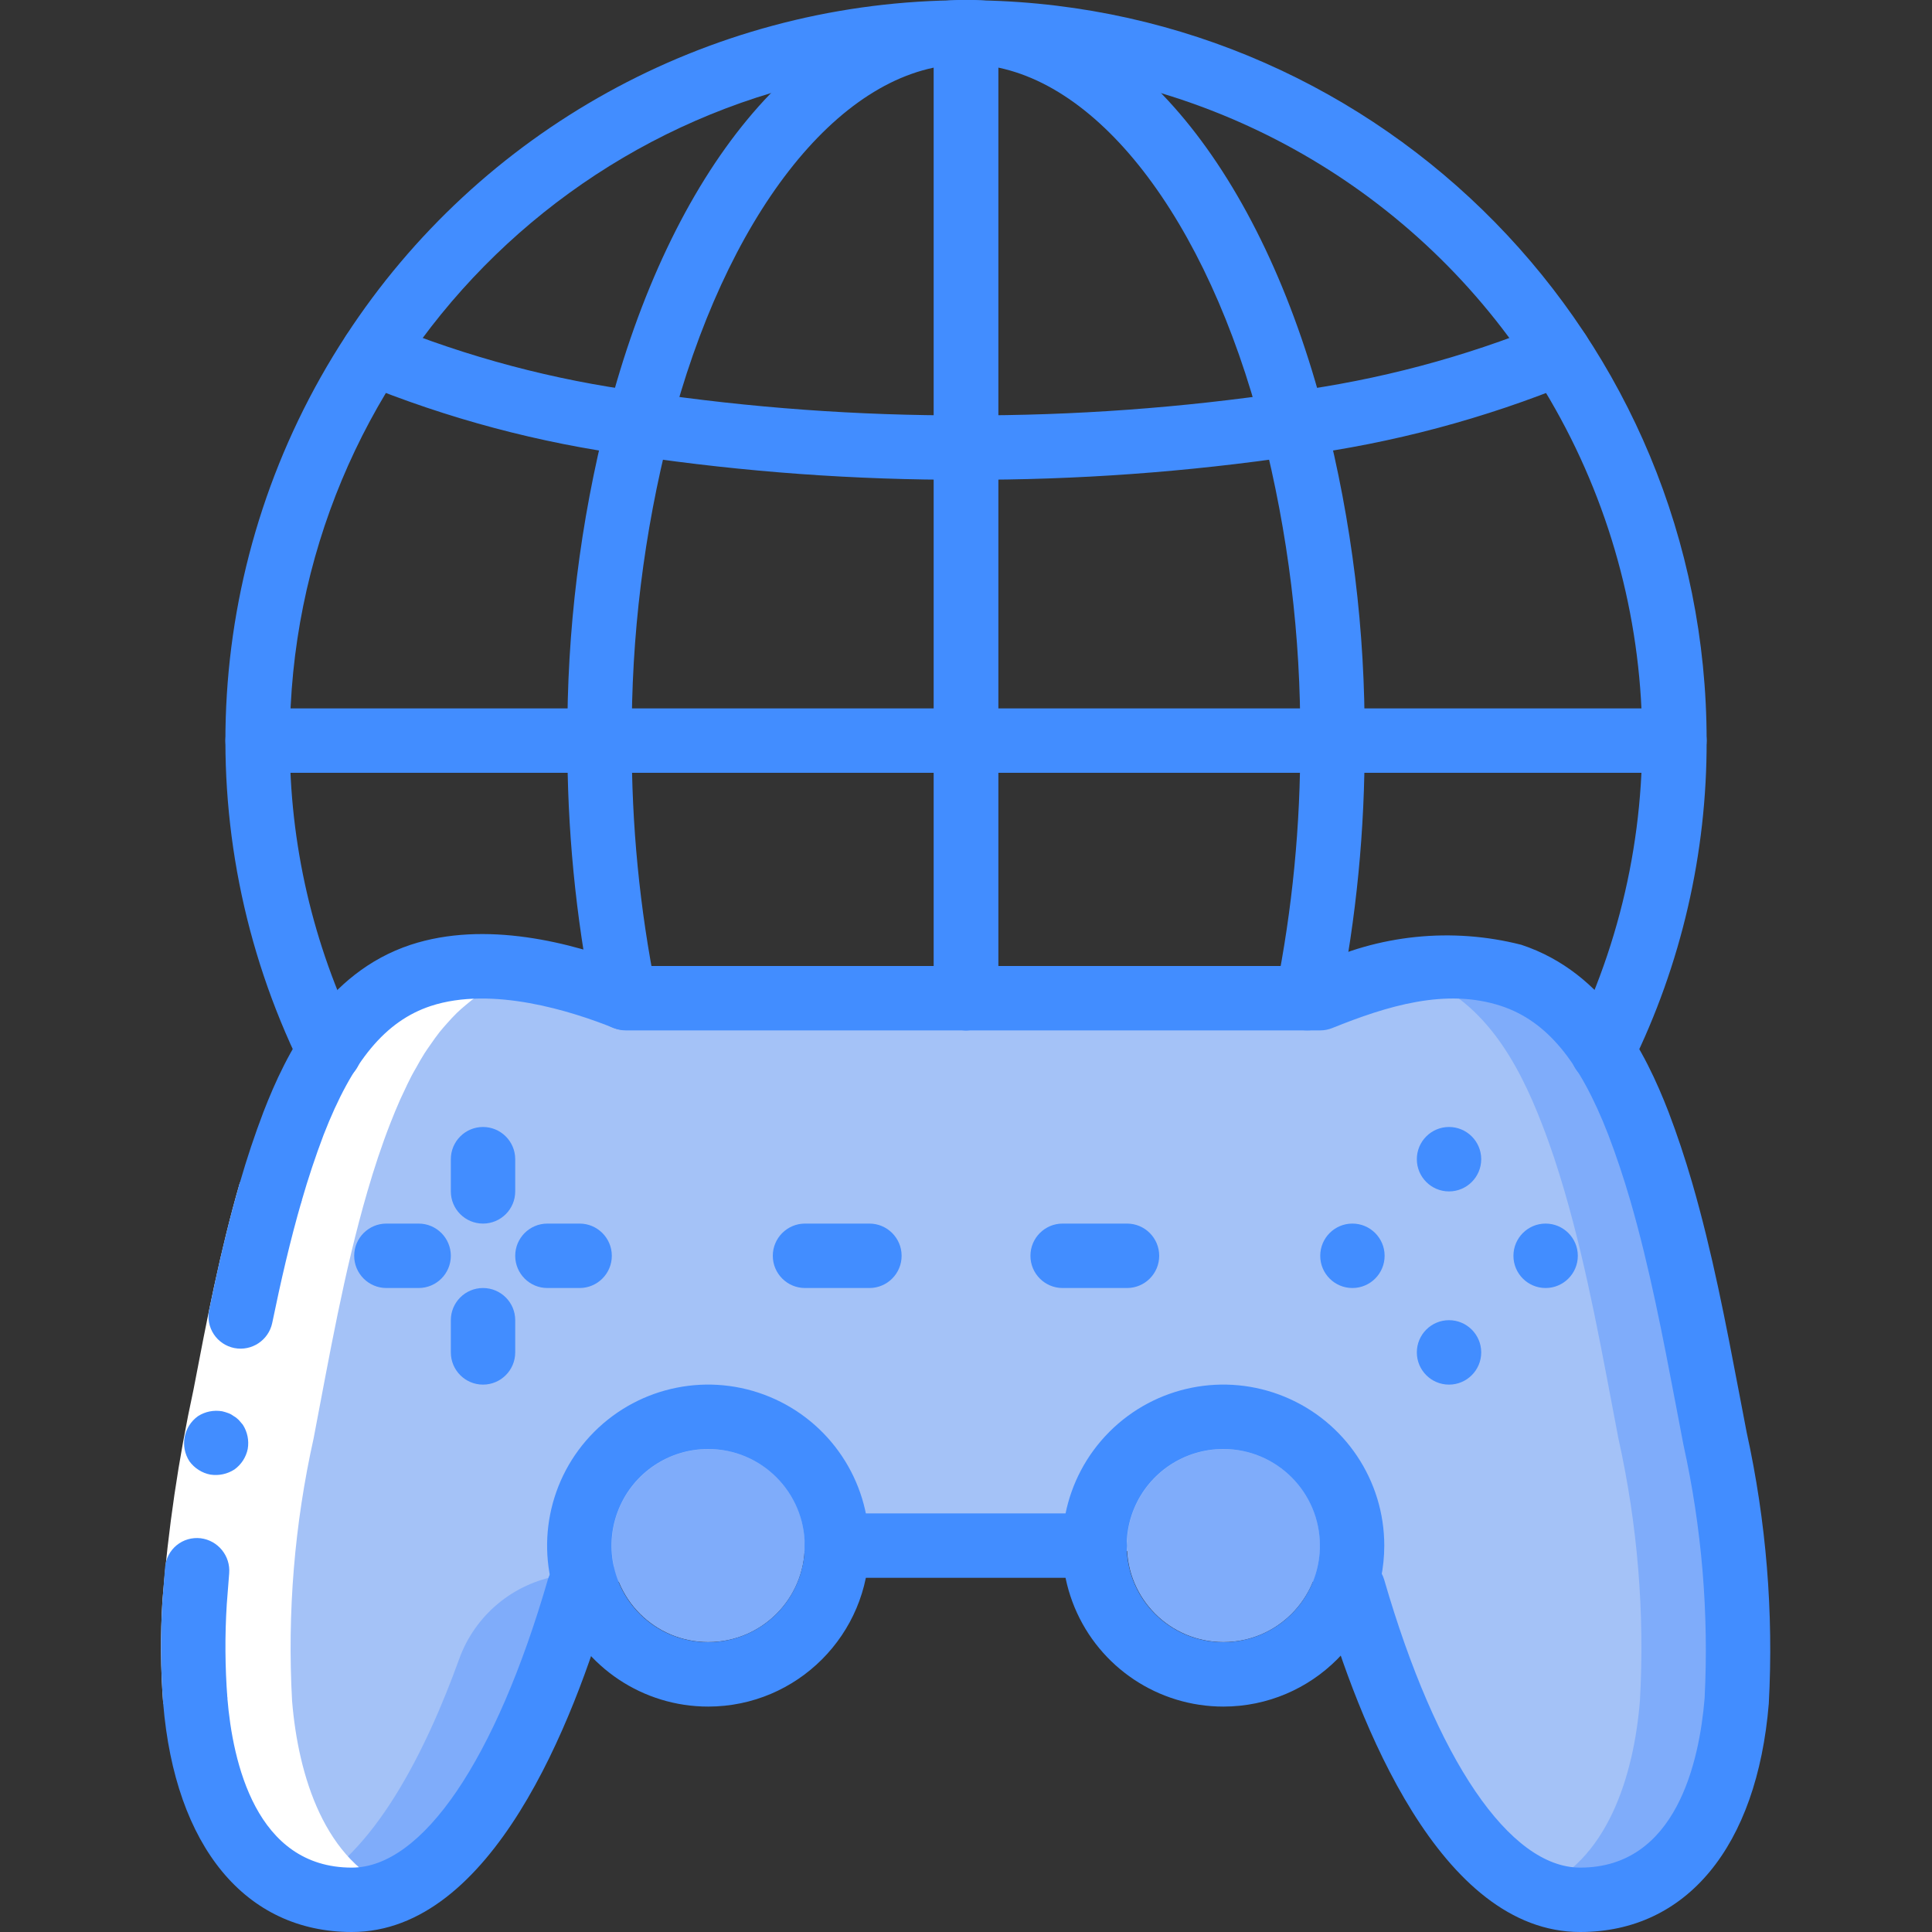 <svg width="40" height="40" viewBox="0 0 40 40" fill="none" xmlns="http://www.w3.org/2000/svg">
<rect x="0" y="0" width="40" height="40" fill="#333333" stroke="none"/>
<g clip-path="url(#clip0_5858_49225)">
<path d="M35.953 35.213C35.8 37.093 35.027 39.333 32.713 39.333C32.396 39.331 32.083 39.263 31.793 39.133C29.8 38.26 28.54 34.687 28.02 32.887L22.667 32H17.327L11.98 32.887C11.387 34.947 9.82 39.333 7.287 39.333C6.917 39.34 6.549 39.272 6.207 39.133C4.72 38.56 4.173 36.76 4.047 35.213C3.945 33.39 4.096 31.562 4.493 29.78C4.82 28.073 5.12 26.34 5.607 24.667C5.747 24.187 5.9 23.72 6.08 23.26C6.573 21.987 7.3 20.66 8.713 20.193C8.818 20.158 8.925 20.129 9.033 20.107C10.369 19.913 11.732 20.108 12.96 20.667H27.333C27.884 20.438 28.453 20.255 29.033 20.12H29.04C29.782 19.944 30.558 19.97 31.287 20.193C32.7 20.66 33.427 21.987 33.92 23.26C34.1 23.72 34.253 24.187 34.393 24.667C34.88 26.34 35.18 28.073 35.507 29.78C35.904 31.562 36.055 33.39 35.953 35.213Z" fill="#7FACFA"/>
<path d="M33.953 35.213C33.827 36.76 33.28 38.56 31.793 39.133C29.8 38.26 28.54 34.687 28.02 32.887L22.667 32H15.327L11.578 32.622C10.624 32.781 9.831 33.443 9.505 34.353C8.843 36.186 7.742 38.461 6.207 39.133C4.72 38.56 4.173 36.76 4.047 35.213C3.945 33.39 4.096 31.562 4.493 29.78C4.82 28.073 5.12 26.34 5.607 24.667C5.747 24.187 5.9 23.72 6.08 23.26C6.609 21.896 7.405 20.47 9.027 20.107H9.033C9.694 20.224 10.34 20.412 10.96 20.667H25.333C26.478 20.099 27.773 19.908 29.033 20.12H29.04C29.12 20.14 29.207 20.167 29.287 20.193C30.7 20.66 31.427 21.987 31.92 23.26C32.1 23.72 32.253 24.187 32.393 24.667C32.88 26.34 33.18 28.073 33.507 29.78C33.904 31.562 34.055 33.39 33.953 35.213Z" fill="#A4C2F7"/>
<path d="M14.664 33.998C15.767 33.998 16.662 33.103 16.662 32C16.662 30.896 15.767 30.002 14.664 30.002C13.56 30.002 12.665 30.896 12.665 32C12.665 33.103 13.56 33.998 14.664 33.998Z" fill="#7FACFA"/>
<path d="M25.33 33.998C26.433 33.998 27.328 33.103 27.328 32C27.328 30.896 26.433 30.002 25.33 30.002C24.227 30.002 23.332 30.896 23.332 32C23.332 33.103 24.227 33.998 25.33 33.998Z" fill="#7FACFA"/>
<path d="M30 28.667C30.368 28.667 30.667 28.368 30.667 28C30.667 27.632 30.368 27.333 30 27.333C29.632 27.333 29.334 27.632 29.334 28C29.334 28.368 29.632 28.667 30 28.667Z" fill="#428DFF"/>
<path d="M30 24.667C30.368 24.667 30.667 24.368 30.667 24C30.667 23.632 30.368 23.333 30 23.333C29.632 23.333 29.334 23.632 29.334 24C29.334 24.368 29.632 24.667 30 24.667Z" fill="#428DFF"/>
<path d="M32 26.667C32.368 26.667 32.667 26.368 32.667 26C32.667 25.632 32.368 25.333 32 25.333C31.632 25.333 31.334 25.632 31.334 26C31.334 26.368 31.632 26.667 32 26.667Z" fill="#428DFF"/>
<path d="M28 26.667C28.368 26.667 28.667 26.368 28.667 26C28.667 25.632 28.368 25.333 28 25.333C27.632 25.333 27.334 25.632 27.334 26C27.334 26.368 27.632 26.667 28 26.667Z" fill="#428DFF"/>
<path d="M10 28.667C9.632 28.667 9.334 28.368 9.334 28V27.333C9.334 26.965 9.632 26.667 10 26.667C10.368 26.667 10.667 26.965 10.667 27.333V28C10.667 28.368 10.368 28.667 10 28.667Z" fill="#428DFF"/>
<path d="M12 26.667H11.333C10.965 26.667 10.667 26.368 10.667 26C10.667 25.632 10.965 25.333 11.333 25.333H12C12.368 25.333 12.667 25.632 12.667 26C12.667 26.368 12.368 26.667 12 26.667Z" fill="#428DFF"/>
<path d="M8.667 26.667H8C7.632 26.667 7.333 26.368 7.333 26C7.333 25.632 7.632 25.333 8 25.333H8.667C9.035 25.333 9.334 25.632 9.334 26C9.334 26.368 9.035 26.667 8.667 26.667Z" fill="#428DFF"/>
<path d="M30.29 20.018C30.235 20.015 30.18 20.009 30.124 20.008C30.18 20.009 30.235 20.015 30.29 20.018Z" fill="white"/>
<path d="M29.113 20.108C29.089 20.113 29.064 20.115 29.04 20.12H29.034C27.773 19.908 26.478 20.099 25.334 20.667H27.334C27.908 20.425 28.504 20.239 29.113 20.108Z" fill="white"/>
<path d="M29.622 20.031C29.549 20.038 29.477 20.052 29.405 20.062C29.477 20.052 29.55 20.038 29.622 20.031Z" fill="white"/>
<path d="M30.843 20.085C30.779 20.073 30.714 20.058 30.65 20.05C30.714 20.059 30.779 20.073 30.843 20.085Z" fill="white"/>
<path d="M6.047 35.213C5.946 33.39 6.096 31.562 6.493 29.78C6.82 28.073 7.12 26.34 7.607 24.667C7.747 24.187 7.9 23.72 8.08 23.26C8.144 23.096 8.212 22.93 8.285 22.766C8.307 22.715 8.333 22.666 8.356 22.615C8.408 22.502 8.461 22.389 8.519 22.278C8.55 22.217 8.586 22.158 8.62 22.098C8.674 22 8.729 21.902 8.789 21.808C8.829 21.745 8.872 21.685 8.915 21.624C8.975 21.537 9.035 21.451 9.1 21.369C9.148 21.308 9.2 21.251 9.251 21.193C9.318 21.117 9.386 21.042 9.459 20.971C9.515 20.916 9.575 20.865 9.636 20.814C9.712 20.749 9.789 20.687 9.871 20.628C9.937 20.582 10.006 20.539 10.075 20.497C10.162 20.444 10.251 20.396 10.343 20.352C10.419 20.315 10.497 20.282 10.577 20.252C10.623 20.234 10.665 20.209 10.714 20.193C10.808 20.163 10.902 20.137 10.996 20.116C11.007 20.114 11.016 20.109 11.027 20.106H11.034L11.041 20.105C10.378 19.974 9.696 19.975 9.033 20.107H9.027C9.016 20.109 9.007 20.114 8.996 20.117C8.902 20.137 8.807 20.163 8.713 20.193C8.665 20.209 8.623 20.234 8.576 20.252C8.496 20.282 8.419 20.316 8.343 20.352C8.25 20.396 8.161 20.445 8.075 20.497C8.005 20.539 7.936 20.582 7.871 20.628C7.789 20.687 7.711 20.749 7.635 20.814C7.575 20.866 7.515 20.916 7.458 20.971C7.386 21.042 7.318 21.117 7.251 21.193C7.2 21.251 7.147 21.308 7.099 21.369C7.034 21.451 6.974 21.537 6.914 21.624C6.872 21.685 6.828 21.745 6.788 21.808C6.728 21.902 6.674 22 6.619 22.098C6.586 22.158 6.55 22.217 6.518 22.278C6.461 22.389 6.408 22.502 6.356 22.616C6.332 22.666 6.307 22.715 6.284 22.766C6.212 22.93 6.144 23.096 6.08 23.26C5.9 23.72 5.746 24.187 5.606 24.667C5.12 26.34 4.82 28.074 4.493 29.78C4.096 31.562 3.945 33.391 4.046 35.214C4.173 36.76 4.72 38.56 6.206 39.134C6.549 39.273 6.917 39.341 7.286 39.334C7.604 39.332 7.917 39.264 8.206 39.133C6.72 38.559 6.173 36.76 6.047 35.213Z" fill="white"/>
<path d="M6.249 24.851C5.858 26.199 5.587 27.599 5.317 29.017C5.016 30.401 4.808 31.803 4.695 33.215C4.654 33.864 4.659 34.514 4.708 35.162L3.379 35.271C3.324 34.56 3.319 33.847 3.363 33.136C3.48 31.667 3.695 30.207 4.007 28.767C4.278 27.348 4.555 25.907 4.968 24.479L6.249 24.851Z" fill="white"/>
<path d="M4.852 27.91C5.211 27.98 5.56 27.749 5.636 27.391C5.813 26.53 6.008 25.68 6.249 24.851L4.968 24.479C4.713 25.357 4.511 26.242 4.33 27.122C4.294 27.296 4.329 27.477 4.427 27.625C4.525 27.773 4.678 27.875 4.852 27.91Z" fill="#428DFF"/>
<path d="M3.379 35.271L4.708 35.162C4.659 34.514 4.654 33.864 4.695 33.215L4.745 32.574C4.774 32.213 4.514 31.893 4.155 31.848C3.977 31.827 3.798 31.878 3.659 31.991C3.52 32.104 3.433 32.269 3.418 32.447L3.364 33.136C3.319 33.847 3.325 34.56 3.379 35.271Z" fill="#428DFF"/>
<path d="M5.129 29.999C5.159 29.825 5.123 29.647 5.028 29.498L4.945 29.401C4.914 29.369 4.878 29.341 4.839 29.319C4.805 29.293 4.768 29.272 4.728 29.258C4.686 29.242 4.644 29.229 4.6 29.219C4.426 29.189 4.247 29.225 4.099 29.32C3.799 29.535 3.722 29.947 3.923 30.256C3.975 30.327 4.04 30.388 4.114 30.434C4.187 30.481 4.269 30.514 4.355 30.53C4.529 30.557 4.707 30.519 4.855 30.423C4.996 30.321 5.094 30.17 5.129 29.999Z" fill="#428DFF"/>
<path d="M32.716 40C29.816 40 28.126 35.66 27.377 33.073C27.277 32.721 27.481 32.354 27.833 32.252C28.184 32.15 28.552 32.351 28.657 32.702C29.739 36.437 31.256 38.667 32.716 38.667C34.706 38.667 35.184 36.471 35.292 35.162C35.382 33.399 35.234 31.632 34.853 29.909L34.697 29.089C34.429 27.683 34.152 26.229 33.752 24.851C33.613 24.376 33.465 23.932 33.298 23.494C32.704 21.961 32.019 21.138 31.081 20.828C29.937 20.451 28.723 20.825 27.582 21.285C27.503 21.317 27.419 21.333 27.333 21.333H12.958C12.873 21.333 12.788 21.317 12.709 21.285C11.839 20.935 10.191 20.41 8.919 20.828C7.98 21.138 7.296 21.961 6.699 23.498C6.532 23.94 6.384 24.384 6.249 24.851C6.144 25.202 5.776 25.402 5.424 25.3C5.072 25.199 4.869 24.832 4.968 24.48C5.113 23.978 5.272 23.501 5.455 23.02C5.924 21.81 6.749 20.141 8.501 19.561C10.043 19.054 11.823 19.506 13.086 20H27.205C28.539 19.35 30.061 19.194 31.498 19.561C33.251 20.141 34.075 21.81 34.543 23.016C34.724 23.491 34.883 23.969 35.032 24.479C35.45 25.918 35.733 27.403 36.007 28.84L36.163 29.656C36.568 31.498 36.722 33.387 36.621 35.271C36.377 38.232 34.917 40 32.716 40Z" fill="#428DFF"/>
<path d="M7.284 40C5.083 40 3.624 38.232 3.379 35.271C3.352 34.906 3.625 34.587 3.989 34.557C4.354 34.527 4.675 34.797 4.708 35.162C4.816 36.471 5.294 38.667 7.284 38.667C8.744 38.667 10.261 36.437 11.343 32.702C11.447 32.351 11.816 32.15 12.167 32.252C12.519 32.354 12.723 32.721 12.623 33.073C11.874 35.66 10.184 40 7.284 40Z" fill="#428DFF"/>
<path d="M22.667 32.667H17.327C16.959 32.667 16.66 32.368 16.66 32C16.66 31.632 16.959 31.333 17.327 31.333H22.667C23.035 31.333 23.334 31.632 23.334 32C23.334 32.368 23.035 32.667 22.667 32.667Z" fill="#428DFF"/>
<path d="M14.664 35.333C13.315 35.334 12.099 34.523 11.582 33.278C11.065 32.032 11.349 30.598 12.303 29.644C13.256 28.69 14.69 28.404 15.935 28.92C17.181 29.436 17.994 30.651 17.994 32C17.993 33.839 16.503 35.331 14.664 35.333ZM14.664 30C13.854 29.999 13.124 30.485 12.814 31.233C12.503 31.98 12.674 32.841 13.245 33.413C13.817 33.986 14.678 34.157 15.425 33.848C16.173 33.539 16.661 32.809 16.661 32C16.66 30.897 15.767 30.002 14.664 30Z" fill="#428DFF"/>
<path d="M25.33 35.333C23.982 35.334 22.765 34.523 22.248 33.278C21.732 32.032 22.016 30.598 22.969 29.644C23.922 28.69 25.356 28.404 26.602 28.92C27.848 29.436 28.66 30.651 28.66 32C28.659 33.839 27.169 35.331 25.33 35.333ZM25.33 30C24.521 29.999 23.791 30.485 23.48 31.233C23.17 31.98 23.34 32.841 23.912 33.413C24.484 33.986 25.344 34.157 26.092 33.848C26.84 33.539 27.327 32.809 27.327 32C27.327 30.897 26.433 30.002 25.33 30Z" fill="#428DFF"/>
<path d="M18 26.667H16.667C16.299 26.667 16 26.368 16 26C16 25.632 16.299 25.333 16.667 25.333H18C18.368 25.333 18.667 25.632 18.667 26C18.667 26.368 18.368 26.667 18 26.667Z" fill="#428DFF"/>
<path d="M23.334 26.667H22C21.632 26.667 21.334 26.368 21.334 26C21.334 25.632 21.632 25.333 22 25.333H23.334C23.702 25.333 24 25.632 24 26C24 26.368 23.702 26.667 23.334 26.667Z" fill="#428DFF"/>
<path d="M10 25.333C9.632 25.333 9.334 25.035 9.334 24.667V24C9.334 23.632 9.632 23.333 10 23.333C10.368 23.333 10.667 23.632 10.667 24V24.667C10.667 25.035 10.368 25.333 10 25.333Z" fill="#428DFF"/>
<path d="M27.068 21.333C27.022 21.334 26.977 21.329 26.933 21.32C26.572 21.246 26.34 20.893 26.414 20.533C26.758 18.821 26.927 17.079 26.92 15.333C26.934 13.178 26.67 11.031 26.136 8.943C24.988 4.493 22.669 1.509 20.227 1.338C20.154 1.333 20.08 1.334 20 1.333C19.632 1.333 19.334 1.035 19.334 0.667C19.334 0.298 19.632 0 20 0C20.11 0 20.221 0.001 20.323 0.008C23.391 0.224 26.113 3.519 27.426 8.607C27.989 10.804 28.267 13.065 28.253 15.333C28.261 17.169 28.082 19.001 27.72 20.801C27.657 21.111 27.384 21.333 27.068 21.333Z" fill="#428DFF"/>
<path d="M12.934 21.323C12.601 21.325 12.319 21.08 12.273 20.751C11.917 18.967 11.741 17.152 11.747 15.333C11.733 13.064 12.012 10.802 12.576 8.604C13.887 3.519 16.61 0.224 19.68 0.008C19.78 0.001 19.89 0 20 0C20.368 0 20.667 0.298 20.667 0.667C20.653 1.047 20.334 1.345 19.954 1.333C19.893 1.333 19.833 1.334 19.777 1.338C17.331 1.509 15.012 4.493 13.866 8.94C13.331 11.028 13.066 13.177 13.08 15.333C13.074 17.075 13.243 18.812 13.586 20.519C13.595 20.563 13.6 20.608 13.6 20.653C13.6 21.022 13.302 21.321 12.934 21.323Z" fill="#428DFF"/>
<path d="M33.179 22.433C32.949 22.433 32.735 22.314 32.614 22.119C32.492 21.923 32.48 21.679 32.582 21.472C34.743 17.044 34.417 11.805 31.723 7.679C29.191 3.795 24.898 1.421 20.262 1.34C20.152 1.332 20.076 1.332 20 1.333C19.632 1.333 19.334 1.035 19.334 0.667C19.334 0.298 19.632 0 20 0C20.11 0 20.221 0.001 20.323 0.008C28.664 0.18 35.335 6.991 35.334 15.333C35.341 17.666 34.809 19.968 33.778 22.061C33.666 22.289 33.434 22.434 33.179 22.433Z" fill="#428DFF"/>
<path d="M20 9.933C19.632 9.933 19.334 9.635 19.334 9.267C19.334 8.898 19.632 8.6 20 8.6C22.235 8.606 24.468 8.444 26.678 8.115C26.691 8.113 26.704 8.111 26.716 8.11C28.533 7.87 30.311 7.398 32.008 6.705C32.344 6.555 32.739 6.705 32.889 7.041C33.039 7.378 32.888 7.772 32.552 7.922C30.737 8.668 28.833 9.175 26.887 9.433C26.875 9.434 26.863 9.436 26.851 9.437C24.583 9.773 22.293 9.939 20 9.933Z" fill="#428DFF"/>
<path d="M20 21.333C19.632 21.333 19.334 21.035 19.334 20.667V0.667C19.334 0.298 19.632 0 20 0C20.368 0 20.667 0.298 20.667 0.667V20.667C20.667 21.035 20.368 21.333 20 21.333Z" fill="#428DFF"/>
<path d="M34.667 16H20C19.632 16 19.334 15.701 19.334 15.333C19.334 14.965 19.632 14.667 20 14.667H34.667C35.035 14.667 35.334 14.965 35.334 15.333C35.334 15.701 35.035 16 34.667 16Z" fill="#428DFF"/>
<path d="M6.821 22.433C6.566 22.434 6.334 22.289 6.222 22.061C3.852 17.209 4.21 11.468 7.163 6.948C9.936 2.695 14.639 0.095 19.715 0.007C19.78 0.001 19.89 0 20 0C20.368 0 20.667 0.298 20.667 0.667C20.653 1.047 20.334 1.345 19.954 1.333C19.893 1.333 19.833 1.334 19.776 1.338C12.133 1.458 5.999 7.689 6 15.333C5.993 17.462 6.478 19.563 7.418 21.473C7.52 21.679 7.508 21.923 7.386 22.119C7.265 22.314 7.051 22.433 6.821 22.433Z" fill="#428DFF"/>
<path d="M20 9.933C17.706 9.939 15.415 9.773 13.146 9.437C13.135 9.436 13.123 9.434 13.113 9.433C11.168 9.175 9.264 8.668 7.448 7.922C7.114 7.771 6.965 7.378 7.115 7.043C7.264 6.708 7.656 6.557 7.992 6.705C9.69 7.398 11.469 7.87 13.287 8.11C13.299 8.111 13.311 8.113 13.322 8.115C15.533 8.444 17.765 8.606 20 8.6C20.368 8.6 20.667 8.898 20.667 9.267C20.667 9.635 20.368 9.933 20 9.933Z" fill="#428DFF"/>
<path d="M20 21.333C19.632 21.333 19.334 21.035 19.334 20.667V0.667C19.334 0.298 19.632 0 20 0C20.368 0 20.667 0.298 20.667 0.667V20.667C20.667 21.035 20.368 21.333 20 21.333Z" fill="#428DFF"/>
<path d="M20 16H5.333C4.965 16 4.667 15.701 4.667 15.333C4.667 14.965 4.965 14.667 5.333 14.667H20C20.368 14.667 20.667 14.965 20.667 15.333C20.667 15.701 20.368 16 20 16Z" fill="#428DFF"/>
</g>
<defs>
<clipPath id="clip0_5858_49225">
<rect width="40" height="40" fill="white"/>
</clipPath>
</defs>
</svg>
